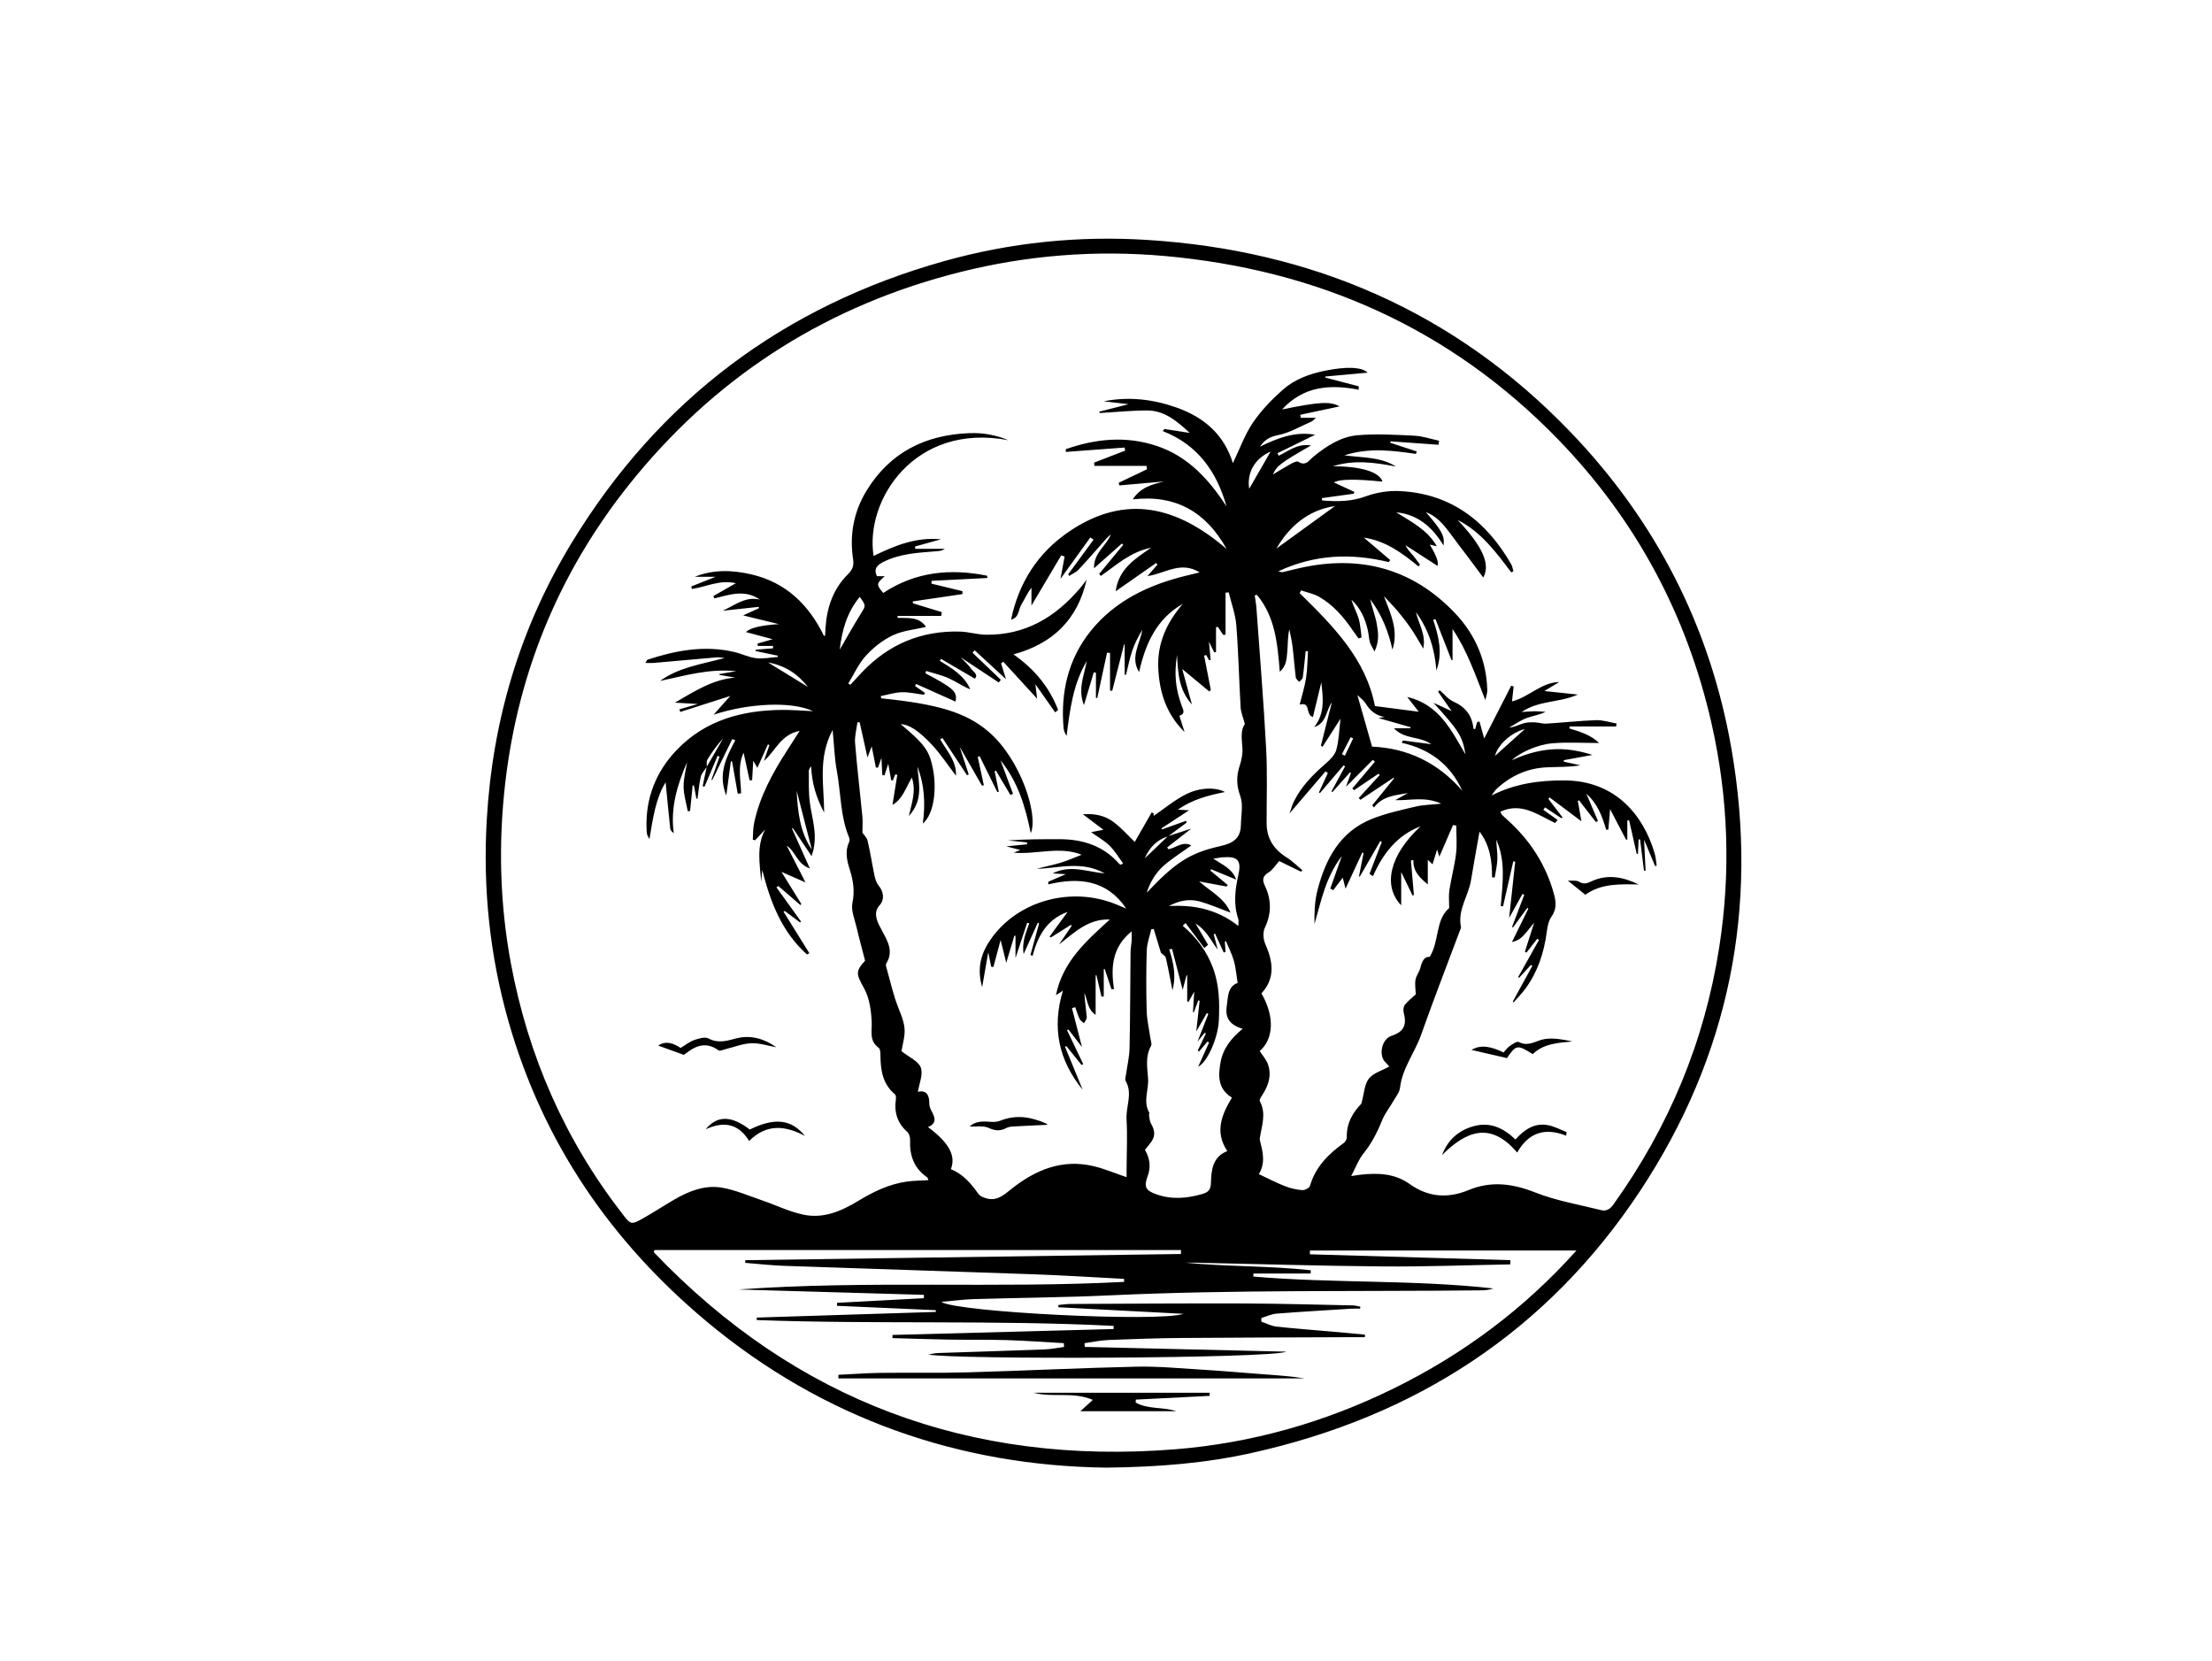 <?xml version="1.0" encoding="UTF-8"?><svg id="a" xmlns="http://www.w3.org/2000/svg" viewBox="0 0 800 600.7"><path d="M399.87,530.71c-52.32-.68-101.81-17.35-144.32-52.85-34.57-28.88-59.12-64.68-71.58-108.27-6.81-23.82-9.35-48.13-7.94-72.92,2.05-36.08,12.03-69.73,30.82-100.54,31.48-51.64,76.64-85.49,134.86-101.77,23.87-6.67,48.34-9.15,73.03-7.61,59.74,3.71,111.41,25.98,153.13,69.36,30.95,32.18,50.65,70.52,58.32,114.6,10.01,57.59-.81,111.27-33.08,160.03-33.61,50.79-81.22,81.54-140.44,94.67-16.45,3.65-33.16,5.09-52.8,5.31Zm-144.24-253.4c-.75,1.17-1.86,2.26-2.17,3.53-.63,2.61-.82,5.31-1.19,7.98l-.4-.02-.91-4.77h-.45c-.31,3.09-.62,6.16-.93,9.24l-.84,.07c-.54-2.94-1.47-5.87-1.51-8.82-.04-2.97,.8-5.94,1.26-8.92-3.55,8.19-6.09,16.55-4.81,25.7-.65-.52-1.21-1.05-1.27-1.62-.63-5.8-1.17-11.61-1.68-16.79-3.46,5.53-4.58,12.73-5.85,20.54-.53-1.05-.8-1.38-.86-1.74-.12-.68-.16-1.37-.19-2.06-.39-11.05,3.42-20.63,10.96-28.48,10.34-10.77,23.68-14.33,38.16-14.44,3.53-.03,7.06,.28,11.11,.46-7.81-3.68-23.41-2.86-35.97,1.27,2.02-2.27,4.03-4.53,6.02-6.77-5.97,1.91-12.02,3.84-18.08,5.78l-.3-.95c2-.58,4-1.15,6.68-1.93-3.26-.19-5.79-.34-8.33-.48,7.02-4.04,13.66-8.44,21.85-9.06l-5.74-.98v-.31l6.1-1.02c-9.93-1.04-18.67,1.65-27.56,3.52,6.75-4.95,14.88-6,23.37-8.31-1.43-.13-2.08-.29-2.71-.24-7.65,.66-15.29,1.36-22.93,2.03-.88,.08-1.77,.01-3.05,.01,.53-.85,.59-1.11,.73-1.16,10.24-3.38,20.62-5.31,31.38-2.81,2.67,.62,5.23,1.92,7.92,2.25,2.55,.31,5.21-.26,7.83-.44l.04-.46c-2.69-.56-5.39-1.12-8.08-1.69l.14-.49c2.08-.16,4.16-.33,6.23-.49l-.04-.87h-5.49l-.08-.87c1.55-.44,3.1-.88,5.46-1.55-3.71-.99-6.64-1.78-9.69-2.59q2.33-2.29,11.96-2.86c-4.05-.99-8.1-1.97-12.96-3.16,2.41-1.1,4.09-1.87,5.76-2.63l-.14-.46c-4.07,.44-8.14,.88-12.99,1.41,4.69-2.2,8.31-5.26,13.4-4.04-5.41-3.8-10.92-1.77-16.41-.44l-.39-.83c2.58-1.47,5.15-2.94,8.14-4.65-5.84-1.36-10.77,1.34-15.89,2.08l-.23-.91c2.64-1.05,5.29-2.1,8.8-3.5h-7.55c6.81-2.72,13.72-2.44,20.54-.85,12.48,2.9,20.77,11.01,26.25,22.32,.25-.23,.36-.28,.37-.34,.06-.89,.09-1.77,.14-2.66,.48-7.43,2.8-14.16,8.17-19.45,1.68-1.66,2.14-3.15,1.8-5.38-1.34-8.8,.22-17.14,4.85-24.74,8.48-13.92,21.33-20.26,37.29-20.84,4.86-.18,9.57,.68,14.06,2.56-33.97-6.51-52.01,21.73-48.78,41.85,7.7-3.79,15.54-6.92,24.39-6.02-3.14,.87-6.28,1.73-9.42,2.6l.11,.84h10.69c-1.03,.76-2.07,.79-3.09,.88-6.48,.53-12.99,.8-19.01,3.79-2.33,1.16-3.74,2.46-2.48,5.24h2.85c-3.11,2.71-3.12,2.95-.56,6.06,11.69-7.73,24.33-8.92,37.55-6.25l.13,.83c-6.73,.34-13.46,.69-20.19,1.03l-.03,1.02c3.73,.9,7.46,1.81,11.19,2.71v1.06c-5.99,.88-11.97,1.76-17.95,2.65l.02,.67c3.49,1.07,6.98,2.14,10.48,3.21l-.23,1.35h-15.79v.72c3.75,.14,7.79-.53,10.3,3.27-4.09,.97-8.37,1.32-12,3.03-3.62,1.71-7.02,4.4-9.74,7.38-2.64,2.88-4.29,6.66-6.38,10.05l.76,.48c1.39-1.52,2.77-3.05,4.19-4.54,9.65-10.15,21.5-15.1,35.48-14.71,3.13,.09,6.24,1.09,9.37,1.13,14.18,.2,25.12-6.32,34.04-16.84,.82-.97,1.57-2.01,2.35-3.02-3.23,14.35-12.21,23.13-26.45,26.97,7.74,5.41,13.01,11.95,16.15,20.1l-1.06,.87c-2.25-3.19-4.49-6.38-7.16-10.18,.27,2.28,.45,3.74,.63,5.23-4.2-4.58-8.23-8.97-12.25-13.36l-.78,.61c.59,1.9,1.18,3.79,1.77,5.7-3.86-3.55-7.59-6.99-11.32-10.43l-.78,.86c3.41,3.26,6.82,6.53,10.23,9.79l-.74,.98c-4.41-2.92-8.83-5.84-13.82-9.14,1.57,1.67,2.84,2.73,3.73,4.05,.77,1.15,2.87,2.21,1.43,3.7-4.23-2.47-8.24-4.81-12.24-7.15l-.43,.69c4.34,2.7,8.81,5.26,11.03,10.32-2.77-1.09-5.15-2.81-7.77-3.99-2.6-1.17-5.46-1.8-8.2-2.66l-.27,.84c10.36,5.5,11.63,6.7,10.9,10.25-4.74-2.12-9.51-4.26-14.28-6.39l-.34,.76c1.18,.82,2.35,1.64,3.53,2.46l-.3,.7c-2.69-.34-5.38-.99-8.06-.92-2.54,.07-5.07,.9-7.6,1.4l.2,.81c20.55,2.05,30.73,5.15,38.81,12.08,11.67,10.01,18.11,30.25,15.24,36.67-1.93-9.52-4.55-18.42-10.95-26.39,1.66,4.43,3.1,8.3,4.55,12.17l-.95,.39c-1.75-2.94-3.5-5.87-5.26-8.81l-.43,.26c.49,2.48,.99,4.96,1.48,7.45l-.52,.07c-2.14-4.33-4.28-8.65-6.41-12.98l-.67,.3c.73,3.41,1.46,6.82,2.2,10.23l-.68,.12c-2.55-4.44-5.1-8.88-8.08-14.07l3.3,10.05-.63,.25c-2.96-4.49-5.93-8.97-8.89-13.46l-.8,.52c2.37,4.14,5.93,7.8,5.7,13.12-2.96-3.86-5.53-7.79-8.68-11.17-4.98-5.35-8.56-7.42-11.27-7.45,8.68,7.37,10.3,9.48,11.61,16.09,1.4,7.04,.54,16.28-3.66,19.86,.99-7.24,.63-14.04-1.96-20.6,.51,5.96,2.23,12.08-3.09,17.85,1.14-4.94,2.69-9.13,1.09-13.9-2.2,3.77-3.39,7.82-7,9.87,.59-3.71,1.17-7.29,1.74-10.86l-.75-.14-.84,2.13-.62-.02c-.32-1.79-.63-3.58-1.06-5.97-.59,1.82-.98,3.01-1.37,4.2l-.78-.12c-.09-1.91-.19-3.82-.31-6.2-.52,1.46-.88,2.48-1.25,3.5h-.76c-.47-2.36-.94-4.74-1.52-7.69-.59,1.56-.97,2.56-1.53,4.02l-2.82-12.71h-.81c-.31,2.5-1.05,5.03-.85,7.49,.71,8.83,1.78,17.63,2.63,26.45,.18,1.85,.03,3.73,.03,5.99,.46,.7,1.6,1.74,1.89,2.99,.99,4.21,1.62,8.5,2.52,12.73,.26,1.21,.73,2.52,1.5,3.46,1.74,2.11,2.17,4.99,.34,7-1.78,1.95-1.52,3.91-.75,6.02,.37,1.01,.93,1.96,1.43,2.92,2,3.84,4.52,7.6,1.71,12.13-.18,.29-.17,.8-.06,1.16,1.44,5.06,2.54,10.25,4.49,15.11,1.27,3.18,2.54,6.2,2.12,9.63-.28,2.3-.85,4.56-1.09,5.82,2.8,2.24,6.16,3.64,7.01,5.97,.9,2.45-.59,5.78-1.05,8.78,2.97-.78,4.18,1.04,4.13,4.32,0,.75,.29,1.57,.64,2.26,1.17,2.33,2.52,4.63-1.13,6.14,7.65,5.68,10.18,10.36,8.28,15.22,4.38,1.76,7.28,5.17,9.94,8.92,.67,.94,2.2,1.5,3.44,1.77,3.51,.74,5.92-1.46,8.42-3.45,8.79-7.01,18.5-11.05,29.94-8.29,3.98,.96,7.8,2.59,11.82,3.96,0-1.03,0-1.98,0-2.94,.02-6,.33-12.03-.02-18.01-.27-4.63,2.31-9.31-.33-13.89-.32-.56,.03-1.54,.14-2.31,.43-3.19,1.22-6.36,1.28-9.56,.24-11.54,.24-23.08,.36-34.61,.01-1.38,.3-2.75,.39-4.13,.06-1,.01-2.01,.01-3.45-7.12,5.73-7.56,13.05-6.4,20.88l-.9,.04c-.81-2.43-1.63-4.85-2.44-7.28l-.35,.03v9.83l-.82,.13-1.82-7.74h-.3v14.28c-2.89-1.8-2.9-5.15-4.06-7.95,.12,2.99,.6,5.89,.85,8.82,.06,.69-.63,1.44-.98,2.17-.54-.48-1.29-.86-1.57-1.46-.66-1.39-1.09-2.89-1.62-4.34l-1.18,.36c1.17,4.54,2.34,9.08,3.63,14.08-1.78-2.3-3.36-4.34-4.93-6.38l-.48,.27c1.94,4.07,3.88,8.14,5.82,12.21l-.51,.43c-1.85-2.29-3.69-4.58-5.54-6.87l-.51,.2c2.13,5.19,4.26,10.37,6.39,15.56-8.65-10.6-11.23-22.42-7.12-35.88-.46,.34-.72,.54-.99,.72-.33,.21-.68,.4-1.56,.92,2.59-12.37,11.15-19.65,19.48-27.31-7.83-.32-12.75,4.7-18.36,9.02l4.57-6.72-.27-.37c-2.41,1.52-4.83,3.04-7.24,4.56l-.48-.32c2.19-2.98,4.37-5.97,6.53-8.92-7.37,2.6-10.78,8.59-12.65,15.87l-.79-.29c1.04-3.81,2.08-7.62,3.12-11.44l-.46-.24c-1.71,3.79-3.43,7.57-5.14,11.36-.34-2.13-.14-4.08,.32-5.96,.43-1.75,1.13-3.44,1.72-5.16l-.74-.23c-1.32,3.97-2.64,7.94-4.23,12.73v-8l-.4-.05c-.95,3.15-1.9,6.3-2.95,9.81-.68-2.77-1.25-5.1-2.03-8.24-1.01,3.76-1.81,6.76-2.62,9.77l-.79-.11c-.31-1.49-.61-2.99-1.07-5.23-.77,4.44-1.43,8.2-2.2,12.62-2.09-7.16-.23-12.78,3.55-17.94,9.87-13.49,28.87-18.56,44.89-12.01,1.23,.5,2.45,1.02,3.67,1.53-6.99-10.34-16.99-11.41-28.19-8.75v-.94c1.91-.82,3.81-1.65,6.34-2.75-1.9-.11-3.07-.17-4.79-.27,6.47-3.25,12.36-.59,18.87,0-8.31-4.69-16.54-1.91-24.59-1.64,2.87-.84,5.77-1.35,8.56-2.2,2.68-.81,5.25-1.97,7.68-2.91-7.94-3.2-16.26-.03-24.58-.75,.74-.3,1.49-.59,2.42-.96-1.61-.42-2.93-.76-5.1-1.33,3.1-.31,5.3-.52,7.49-.74l.02-.68-6.88-.72c6.19-.45,12.38-.45,18.57-.45,8.46,0,15.94,2.39,21.69,8.96,.14,.16,.45,.18,.69,.26l.63-.53c-1.6-2.14-2.98-4.5-4.87-6.35-1.89-1.85-4.29-3.18-6.67-4.88,1.42-.28,2.63-.51,4.45-.87-2.57-1.94-4.67-3.53-7.42-5.6,4.6-.35,8.12,.61,11.03,2.76,2.92,2.17,5.37,4.99,7.73,7.24,1.83-3.18,3.98-6.94,6.13-10.69l.71,.38c0,.49,0,.99,0,.91,3.76-2.57,7.47-5.71,11.7-7.83,5.17-2.59,10.82-2.57,14.09-.81-6.11,1.2-11.78,2.7-17.05,6.36,1.5,.09,2.51,.15,4.05,.25-3.63,2.38-6.8,4.45-9.97,6.53l.19,.37c2.9-1.03,5.8-2.07,8.7-3.1l.23,.64c-2.24,1.66-4.48,3.32-6.72,4.98-4.08,1.21-6.65,3.95-8.46,7.96,2.97-2.84,5.69-5.43,8.4-8.02,2.57-.83,5.14-1.67,8.43-2.74-3.38,2.64-6.05,4.72-8.72,6.81l.49,.65c2.69-.47,5.07-3.08,8.25-1.37-3.4,2.45-6.78,4.57-9.78,7.14-3.07,2.63-5.1,6.09-6.35,9.95,10.11-10.63,15.13-14.27,26.63-16.86,4.71-1.06,7.36-2.82,7.44-7.69,.06-3.48,.89-7.28-.22-10.36-1.42-3.94-1.47-7.33-.18-11.14,.7-2.08,1.11-4.43,.93-6.6-.26-3.2-.66-6.27,.91-8.34-.64-2.41-1.43-4.2-1.54-6.02-.58-9.93-.78-19.88-1.57-29.79-.32-3.98-1.79-7.87-2.74-11.81l-1.14,.11v15.2l-.83,.08-1.97-2.93-.65,.14v9.02l-.65,.04c-.54-1.08-1.08-2.15-1.92-3.83l.63,6.62-.56,.12-1.04-1.92-.76,.23,2.42,12.42-.54,.54c-3.02-2.5-6.05-5.01-9.8-8.11,1.23,4.47,2.3,8.4,3.51,12.81-4.87-5.37-5.03-11.69-5.4-17.93-1.06,7.11-.57,12.01,1.68,18.34,.5,1.42,1.52,2.94-.82,3.67,.65,2.04,1.26,3.95,1.87,5.87-6.53-6.39-9.11-14.29-9.51-23.09-.4-9.03,3.1-16.54,8.88-23.25-9.58,5.46-13.53,14.5-15.82,24.68-3.35-5.49,.39-10.22,1.16-15.28-1.48,2.49-2.79,5.02-3.68,7.69-.93,2.77-1.47,5.68-2.19,8.53h-.5v-10.94l-.22-.03-4.28,16.78-.79-.04v-13.64l-1.08-.1c-1.18,5.45-2.35,10.9-3.53,16.35l-.49,.05v-9.15l-.78-.14c-1.18,3.95-2.37,7.9-3.55,11.85-2.3-5.65,.04-10.73,1.03-15.93-4.99,8.31-6.11,17.64-7.32,27.07-.62-.96-1-1.94-1.09-2.93-1.1-12.79,1.67-24.76,9.64-34.79,8.86-11.14,21.26-16.98,34.92-20.27,1.5-.36,3.01-.73,4.67-1.13-6.89-4.29-12.54,.44-18.9,1.33,1.21-1.38,2.42-2.75,3.63-4.13l-.48-.6c-4.71,3.29-9.41,6.58-14.64,10.23,1.12-8.05,6.77-11.6,12.84-15.76-7.69,1.56-12.68,6.38-18.2,10.21l-.6-.74c2.89-3.5,5.79-6.99,8.68-10.49l-.46-.49c-3.24,2.88-6.48,5.76-10.08,8.95-.19-5.5,4.39-8.1,6.08-12.2-.67,.46-1.24,1.04-1.78,1.64-3.28,3.68-6.5,7.43-9.87,11.03-.91,.98-2.28,1.54-3.43,2.29l-.34-.59c3.06-4.17,6.11-8.34,9.17-12.51l-1.16-.82c-3.45,4.78-6.9,9.57-10.8,14.98l1.49-8.07-1.22-.43-10.77,18.16v-6.45c-1.51,1.91-2.42,4.06-3.61,6.03-1.15,1.89-.82,4.82-3.76,5.5,2.78-13.39,9.69-24.18,20.99-31.85,20.61-13.98,39.36-8.85,56.97,6.32-7.39-13.31-18.33-19.77-33.96-17.95,2.89-4.44,7.03-5.39,11.29-6.47-5.37,.47-10.75,.94-16.12,1.42l-.24-.95c3.41-1.63,6.82-3.26,10.23-4.89-.06-.41-.12-.81-.18-1.22h-18.84l-.11-1.18c3.74-1.45,7.49-2.89,11.23-4.34l-.2-1.11-21.24,1.58-.05-.98c10.79-3.79,21.77-4.92,32.99-1.16,11.34,3.8,18.83,12.17,25.17,21.85-3.54-12.5-10.36-22.29-23.1-27.25l.67-.75c2.87,.45,5.75,.9,9.1,1.42-4.66-4.33-9.17-8.12-15.4-8.12-5.72,0-11.44,.6-17.16,.93l-.13-.5c3.41-.87,6.82-1.74,10.6-2.7l-9-1.04c9.03-1.8,17.75-.77,26.33,2.25,9.96,3.51,17.17,9.76,20.39,20.11,2.45-5.09,4.26-10.26,7.23-14.64,3-4.42,6.85-8.41,10.88-11.96,4.18-3.68,9.45-5.64,14.94-6.77,7.87-1.63,13.53-1.46,15.69,.65-5.24,.48-10.32,.94-15.39,1.4l.13,.39c4.02,1.05,8.05,2.1,12.07,3.16l-.1,1.21c-10.28-1.98-19.85-1.36-27.67,7.14,13.67-2.78,17.36-2.98,20.79-1.1-4.8,1.02-9.51,2.03-14.21,3.03l.18,1.1h5.49c-.88,.75-1.2,1.17-1.61,1.35-4.02,1.73-7.93,4.1-12.13,4.91-3.12,.6-4.95,1.86-6.55,4.18,6.35-3.07,12.73-5.64,19.99-4.31-4.54,2.22-9.07,4.44-13.61,6.66l.44,.91c3.55-1.67,6.76-4.5,11.69-3.71-11.08,6.35-12.43,7.4-13.79,10.51,2.05-1.23,4.21-2.59,6.44-3.82,.84-.46,2.22-1.17,2.72-.83,2.7,1.81,3.95-.53,5.44-1.75,4.74-3.88,9.91-7.27,16-7.8,6.81-.59,13.74-.17,20.6,.17,2.99,.15,5.93,1.18,8.89,1.81l-.17,1.46c-5.81-.41-11.62-.83-17.43-1.24v.53c3.17,1.04,6.36,2.09,9.54,3.13l-.29,.88c-8.37-1.16-16.75-2.39-25.9,.52,6.89,.92,13.2,.57,18.66,4.05-7.62-1.46-15.22-2.53-22.8-.09,10.11,.01,16.8,2.01,17.95,5.55q-14.87-1.51-17.56,.3c2.34,1.08,4.88,2.26,7.41,3.44l-.3,.64c-3.84,.53-7.67,1.06-11.51,1.59l.13,.84c5.36,.44,10.55,.45,15.82-1.5,3.8-1.4,8.15-2.09,12.19-1.89,18.54,.88,31.37,10.84,40.36,26.46,.43,.74,.53,1.66,.79,2.5l-.77,.44c-5.52-7.33-10.99-14.72-19.4-18.95,9.06,9.51,11.95,16.08,9.26,20.81-3.13-4.19-6.28-8.52-9.57-12.76-3.21-4.15-5.92-8.88-11.17-10.9,5.75,6.67,6.83,8.53,6.39,12.08-4.09-6.7-9.32-11.25-17.13-12,5.34,3.38,11.15,6.17,14.71,12.27l-2.55-.59q3.59,5.99,2.76,7.68l-11.52-7.45c.7,1.61,1.79,2.62,2.74,3.74,.89,1.04,1.65,2.19,2.46,3.29l-.55,.61c-5.87-4.81-11.91-9.28-19.74-10.39,3.31,2.81,6.43,5.46,9.54,8.11l-.56,.73c-13.42-3.24-26.51-2.9-39.91,3.33,1.07,.25,1.27,.37,1.44,.33,2.01-.47,4.01-.98,6.03-1.44,21.84-4.98,40.97-.06,56.49,16.31,7.23,7.63,11.34,17.03,11.6,27.78,.03,1.19-.45,2.4-.69,3.6-3.6-9.02-6.55-17.88-11.87-25.71v11.24l-.39-.03c-1.93-4.94-3.86-9.87-5.79-14.81l-.81,.28c1.99,6,3.5,12.03,1.14,18.32-.55-7.75-2.8-14.83-7.39-21.11,.98,4.27,3.72,8.2,2.65,13.18-1.53-2.52-2.8-4.83-4.27-7-1.5-2.2-3.13-4.32-4.83-6.37-1.62-1.93-3.41-3.72-5.12-5.57,2.42,6.38,5.36,12.34,3.08,19.35-1.45-6.68-3.96-12.82-8.06-18.25,.69,3.08,1.88,6.02,2.41,9.07,.52,2.96,.95,6.09-.84,9.82-.81-1.58-1.43-2.43-1.68-3.37-.38-1.42-.42-2.93-.75-4.37-.96-4.19-2.67-8-5.92-10.99,.68,2.36,1.91,4.5,2.6,6.8,.66,2.21,.75,4.58,1.08,6.88l-1.12,.32c-.66-.92-1.34-1.82-1.98-2.76-3.32-4.85-7.08-9.31-12.24-12.26-1.98-1.13-4.34-1.58-6.53-2.34-.18,.33-.35,.65-.53,.98,11.98,11.82,23.92,23.68,27.22,40.85,5.48,.71,10.59,1.37,15.84,2.05-1.25-1.61-2.49-3.2-4.17-5.35,11.56,2.75,15.84,11.89,21.08,20.8-1.07-6.52-2.3-8.48-11.57-18.68,2.54,1.16,4.48,2.06,6.57,3.02-1.71-2.45-3.32-4.76-4.93-7.06l.64-.49c1.63,1.4,3.06,3.26,4.94,4.1,4.36,1.95,6.77,5.05,7.23,9.75,0,.08,.31,.13,.61,.24,.25-.89,.5-1.76,.75-2.64l.83-.12c.53,1.92,1.07,3.83,1.7,6.11,3.34-6.53,6.56-12.81,9.78-19.1l.87,.32c-.2,1.76-.39,3.52-.6,5.37,6.2-1.57,10.5-6.86,17.1-7.01-1.78,1.07-3.55,2.14-5.41,3.26,4,.42,7.75,.81,12.11,1.27-6.82,3.06-13.92,2-20.3,6.3,2.08-.12,3.43-.26,4.78-.26,1.29,0,2.58,.13,3.87,.21-2.31,1.16-4.75,1.44-6.96,2.29-2.18,.83-4.15,2.24-6.21,3.4,1.93-.15,3.49-1.03,5.16-1.53,1.25-.38,2.66-.39,3.99-.36,1.46,.04,2.93,.55,4.37,.46,5.98-.36,11.95-1.05,17.94-1.25,2.44-.08,4.92,.78,7.38,1.21l-.15,1.07h-16.82l-.11,.71c3.83,1.18,7.7,2.28,10.77,5.27-5.87,0-11.4-.36-16.85,.1-5.73,.49-11.96,3.48-14.79,6.15,12.15-5.52,20.89-4.55,29.22-1.94-3.91,.72-7.14,1.31-10.36,1.9l.06,.56c1.98,.43,3.96,.86,5.95,1.29-4.1,.7-8.11,.55-12.1,.73-6.97,.3-12.99,3-18.11,7.71-.76,.7-1.29,1.65-1.93,2.48,8.47-4.29,17.22-5.5,26.37-5.45,18.63,.09,28.61,12.79,32.61,26.3,.43,1.45,.51,3.01,.75,4.51l-.57,.17c-1.25-2.99-2.49-5.98-3.99-9.56,.21,4.23,.38,7.72,.55,11.22h-.58c-.47-3.78-.95-7.55-1.42-11.33l-.53,.04-.23,5.19h-.46c-.92-4.05-1.84-8.11-2.75-12.17l-.64,.14v6.87l-.46,.04c-1.85-3.54-3.7-7.08-5.77-11.03-.25,2.9-.44,5.14-.63,7.38l-.77,.08c-1.44-4.8-3.11-9.46-7.17-13.01,1.46,3.43,2.82,6.63,4.18,9.83l-.75,.37c-2.04-2.63-4.09-5.27-6.13-7.9l-.39,.33c.42,2.38,.84,4.76,1.29,7.3-4.17-3.12-7.86-5.88-11.55-8.64l-.38,.56c1.71,2.24,3.42,4.48,5.13,6.72l-.49,.24-5.85-3.9-.64,.88c1.72,1.22,3.45,2.44,5.17,3.67-.3,.37-.6,.73-.91,1.1-6.22-2.93-12.13-7.63-19.77-4.1,.26,.58,.33,.9,.52,1.09,.7,.7,1.43,1.36,2.16,2.02,8.11,7.32,13.8,16.15,16.7,26.73,.78,2.84,.98,5.46-.93,8.15-1.07,1.51-1.45,3.65-1.7,5.57-.98,7.34-3.2,14.2-7.56,20.24-1.32,1.83-2.94,3.45-4.43,5.16l-.28-.3c2.36-4.31,4.71-8.61,7.07-12.92l-.55-.29-4.28,4.67-.27-.37c2.5-4.46,5-8.93,7.51-13.39l-.66-.37c-1.29,1.66-2.59,3.31-3.88,4.97l-.57-.32c1.12-3.5,2.23-7,3.35-10.5-4.56,5.75-4.95,6.13-8.05,7.05,2.06-4.2,4.01-8.19,5.97-12.18l-.42-.19c-1.72,2.35-3.44,4.71-5.16,7.06l-.33-.21c1.47-3.87,2.94-7.74,4.41-11.61l-.65-.3c-1.62,2.92-3.24,5.84-4.82,8.68,.74-6.85,1.47-13.61,2.2-20.38l-.71-.07c-1.23,5.42-2.47,10.84-3.7,16.25l-.82-.12c.67-8.09,1.86-16.21-1.61-23.97,.05,2.35,.46,4.69,.39,7.02-.07,2.22-.63,4.43-.97,6.64l-.96-.07c.04-5.98-.79-11.66-4.53-16.52-1.08,6.11-2.15,11.81-3.07,17.53-.92,5.71-4.96,10.75-3.64,16.95,.07,.34-.18,.76-.32,1.13-4.72,12.62-9.62,25.19-14.11,37.89-2.28,6.47-6.79,12.01-7.61,19.1-.2,1.73-1.58,3.35-2.5,4.97-1.31,2.29-3.03,4.41-3.99,6.83-1.73,4.33-3.8,8.35-6.76,12.02-1.76,2.19-2.75,4.98-4.42,8.13,1.71-.25,2.47-.38,3.23-.47,6.31-.72,12.49-.54,17.9,3.33,6.73,4.81,13.83,5.31,21.32,2.21,8.17-3.38,15.88-2.38,24.06,.84,7.62,3.01,15.88,4.41,23.89,6.41,1.87,.47,3.25-.36,4.45-2.05,20.03-27.98,32.93-58.85,38.25-92.9,4.26-27.26,3.3-54.35-2.8-81.17-8.96-39.37-27.47-73.78-55.61-102.74-38.87-39.99-86.73-61.17-141.93-66.15-25.06-2.26-49.92-.32-74.36,5.84-46.96,11.84-86.12,36.31-116.95,73.6-26.74,32.34-42.63,69.54-47.42,111.33-2.49,21.73-1.94,43.39,2.05,64.9,6.23,33.54,19.55,63.97,40.55,90.96,2.75,3.54,3.02,3.72,7.01,1.49,3.96-2.21,7.75-4.73,11.67-7,5.32-3.07,11.07-5.3,17.2-4.22,4.87,.86,9.54,2.9,14.27,4.52,5.1,1.74,10.04,4.19,15.26,5.26,7.11,1.45,13.59-1.3,19.63-4.98,5.52-3.35,11.27-6.15,17.75-7.03,2.48-.34,5-.33,7.68-.5-.22-.53-.26-.89-.44-1.02-4.82-3.29-6.43-7.98-6.18-13.6,.04-.95-.38-2.24-1.06-2.85-3.57-3.2-4.76-7.11-4.09-11.75,.08-.59,.05-1.49-.3-1.79-4.5-3.73-5.24-8.8-5.28-14.17,0-.92-.06-2.28-.63-2.68-3.51-2.51-2.38-5.91-2.53-9.36-.18-4.1-.81-8.58-2.72-12.09-2.8-5.14-3.33-6.07,.33-10.06-1.02-3.97-2.1-7.84-3-11.75-.71-3.06-2.16-6.36-1.57-9.19,.89-4.24,.27-7.99-.93-11.86-1.04-3.34-1.89-6.65-.28-10.07,.22-.47,.21-1.2,0-1.68-3.23-7.68-2.94-16.02-4.43-24.02-.86-4.63-.99-9.39-1.52-14.85-5.41,10.04-3.1,20.03-3.07,29.88-2.83-5.26-4.49-10.76-4.7-16.75-.43,.55-.85,1.13-.85,1.71,.04,3.73-.12,7.5,.34,11.18,.77,6.24,3.27,12.34,.65,19.59-2.43-3.63-4.6-6.87-6.76-10.11l-.33,.12c2.06,4.61,4.13,9.22,6.48,14.46-4.73-1.69-5.13-6.14-8.37-8.23,2.13,4.17,4.26,8.34,6.79,13.28-3.08-1.36-5.66-2.49-8.7-3.83,2.46,3.97,4.82,7.79,7.18,11.61l-.3,.42c-2.67-2.3-5.34-4.6-8-6.9l-.68,.49c2.94,4.09,5.89,8.18,8.83,12.27l-.28,.42c-1.85-1.39-3.71-2.78-5.56-4.17l-.43,.28,9.33,15-.86,.45c-9.13-8.15-13.25-19.03-16.18-30.55l-.36,4.25c-.52-6.39-1.82-12.86,1.43-18.91-1.22,1.31-2.43,2.62-3.65,3.93l-.84-.24c.14-1.98,.07-4.01,.47-5.93,2.01-9.62,6.64-18.07,11.89-26.23,1.41-2.19,2.81-4.39,4.6-7.17-6.92,1.38-8.72,7.26-12.92,10.88,.66-1.92,1.32-3.84,1.98-5.76l-.56-.22c-1.26,2.81-2.51,5.62-3.8,8.49-.36-.63-.7-1.23-1.49-2.6-.17,2.96-.28,4.99-.4,7.02l-.92,.08c-.69-3.19-1.39-6.38-2.17-9.99-2.29,4.95-.99,9.87-.9,14.68l-1.22,.13-2.03-11.62-.45-.08c-.53,3.92-1.05,7.84-1.66,12.37-3.13-7.72,0-13.86,3.26-19.97l-1.09-.45c-2.41,4.94-4.82,9.88-7.23,14.82l-.31-.09c.98-2.8,1.96-5.59,2.94-8.39l-.7-.28c-1.57,3.71-3.14,7.42-4.72,11.12l-.7-.1c.49-2.33,.98-4.66,1.46-7,1.98-3.44,3.97-6.88,5.95-10.32-2.17,2.35-4.03,4.95-5.69,7.66-.41,.68-.16,1.77-.22,2.67Zm150.91,186.24c0-.36,0-.73,.01-1.09-10.8-.56-21.59-1.26-32.39-1.65-30.21-1.09-60.42-2.01-90.63-3.07-4.68-.16-9.35-.71-14.02-1.08l.03-.96c52.52-.75,105.05-1.49,157.57-2.24v-1.43H236.7l-.26,.77c51.34,53.75,114.37,77.18,188.43,71.29,27.78-2.21,54.27-9.74,79.32-22.08,25.09-12.36,47.12-28.76,65.95-49.81h-96.38l-.03,1.37c24.17,.71,48.34,1.42,72.51,2.12l-.02,1.53c-15.39,.27-30.78,.87-46.17,.74-22.82-.19-45.63-.89-68.45-1.37-1.02-.02-2.04,0-3.06,0,15.16,1.49,30.4,1.1,45.52,2.75l-.04,1.19h-20.71l-.02,1.09c28.86,2.49,57.94,1.08,86.8,4.3-1.42,.48-2.85,.67-4.28,.69-44.75,.48-89.52-.29-134.26,1.8-16.48,.77-32.99,.87-49.48,1.37-3.62,.11-7.23,.61-11.63,1.01,5.75,3.75,78.75,7.36,87.61,4.31l-45.27-2.38-.02-.81c1.42-.13,2.84-.37,4.26-.38,20.85-.09,41.69-.25,62.54-.18,13.23,.04,26.47,.43,39.7,.7,.92,.02,1.83,.3,2.74,.46-.04,.24-.08,.48-.12,.72-.98,0-1.97-.05-2.94,0-9.07,.57-18.14,1.08-27.19,1.79-1.89,.15-3.72,1.04-5.58,1.59l.03,1.33c1.79,.61,3.53,1.55,5.36,1.76,6.76,.75,13.55,1.24,20.33,1.84,3.93,.35,7.86,.72,11.79,1.08l-.07,.92c-1.57,0-3.13,0-4.7,0-20.55,.09-41.11,.12-61.66,.29-8.79,.07-17.58,.37-26.36,.73-2.9,.12-5.77,.75-8.66,1.15l.1,1.35,72.91,1.72c-5.39,2.49-119.72,2.92-129.48,1.04,1.3-.31,2.62-.52,3.95-.56,12.74-.44,25.48-.81,38.21-1.3,2.31-.09,4.61-.58,6.91-.89l-.08-1.36c-6.85-.38-13.69-.9-20.54-1.11-7.01-.21-14.03-.06-21.05-.18-6.79-.11-13.58-.36-20.38-.55v-1.14c26.66-.71,53.32-1.42,79.98-2.13l-.02-1.14c-42.98-2.19-86.05-.53-129.04-2.11v-.9l64.75-2.04v-.63c-11.91-.53-23.82-1.05-35.74-1.58v-1.08l31.42-1.67v-1.22l-67.08-1.93c46.46-3.38,93.02-.33,139.46-2.75Zm48.04-248.44l-.8,.19c.21,1.49,.51,2.98,.62,4.48,1.21,16.91,2.6,33.82,3.51,50.75,.49,9.03,.15,18.11,.18,27.17,.02,5.52,2.6,9.46,7.23,12.35,2.07,1.29,3.82,3.08,5.71,4.65l-.53,.51c-2.83-1.39-5.66-2.77-7.85-3.84-1.62,1.8-2.48,3.29-3.76,4.05-2.13,1.27-2.52,2.6-1.47,4.79,2.44,5.09,2.49,10.13-.01,15.37-.75,1.58-.53,4.15,.22,5.84,2.78,6.31,3.66,12.28-1.41,17.8,5.02,8.69,4.22,16.74-.63,20.83,1.06,1.66,2.4,3.14,3.01,4.88,1.25,3.57,.35,6.99-1.54,10.19-.59,1-1.75,2.48-1.42,3.09,2.42,4.52,.67,8.91-.02,13.35-.04,.28,0,.6,.07,.88,.99,4.02,2.09,8.04-.41,12.14,3.4,1.59,6.36,3.15,9.46,4.36,1.98,.78,4.15,1.26,6.27,1.43,.91,.07,2.55-.8,2.77-1.57,1.99-6.87,6.68-11.49,12.23-15.5,.57-.41,1.1-1.35,1.08-2.02-.18-5.46,2.57-9.43,5.27-12.17,1.02-3.72,1.08-7,2.7-9.06,1.62-2.07,4.79-2.92,7.42-4.39-.61-.65-.99-1.09-1.41-1.5-2.63-2.59-1.32-8.43,2.14-9.57,4.5-1.48,5.68-3.85,4.44-8.52-.22-.85-.05-2.15,.48-2.78,1.29-1.53,2.9-2.79,3.91-3.72-.07-1.85-.39-3.61-.11-5.27,.26-1.5,1.4-2.82,1.76-4.32,.57-2.32,1.39-4.13,3.4-3.97,3.57-5.92,1.97-13.37,7.03-17.65,0-2.37-.25-4.42,.05-6.37,.69-4.47,1.89-8.86,2.43-13.34,.4-3.33,.08-6.74,.08-10.11l-1.17-.2c-1.61,3.73-3.22,7.46-4.95,11.45-.26-.85-.44-1.43-.81-2.6-.65,2.11-1.12,3.65-1.65,5.37-.56-.53-.93-.89-1.72-1.64v8.89c-2.9-2.41-5.39-4.72-5.21-8.81-.29,.06-.59,.12-.88,.18,.35,4.13,.71,8.25,1.06,12.38l-.43,.36c-1.26-2.59-2.51-5.18-4.16-8.58v12.03c-6.84-7.14-4.07-18.28,7-28.56-8.45,3.22-13.6,9.82-17.2,18.02-.42-.27-.85-.55-1.27-.82,1.49-3.85,2.97-7.7,4.46-11.55l-.54-.32c-2.47,4.28-4.94,8.56-7.41,12.84l-.31-.05c.55-2.82,1.11-5.63,1.66-8.45l-.46-.17c-1.92,4.13-3.84,8.27-6.06,13.05-.45-1.76-.71-2.83-1.01-3.99-1.18,1.56-2.3,3.03-3.42,4.51-.36-.18-.73-.37-1.09-.55,1.3-3.66,2.6-7.33,4.2-11.81-5.93,7.78-7.49,16.33-9.91,24.63-.07-4.16,.06-8.3,1.07-12.2,2.92-11.27,8.09-21.15,19.61-25.79,5.07-2.04,10.51-3.21,15.86-4.48,2.75-.65,5.65-.67,9.32-1.07-6.02-2.71-11.33-1.06-16.63-1.27,1.51-.85,3.02-1.7,4.52-2.55-4.47,.79-9.12,1.04-12.24,5.21l-.61-.81c2.63-3.25,5.27-6.49,7.9-9.74l-.21-.21c-3.99,2.66-7.98,5.32-11.97,7.98l-.61-.65c2.53-2.78,5.07-5.55,7.6-8.33l-.46-.45c-2.94,1.99-5.88,3.97-8.83,5.96l-.63-.63c2.72-3.23,5.45-6.46,8.17-9.69l-.76-.66c-3.15,3.16-6.3,6.32-9.71,9.73,.66-1.8,1.24-3.39,1.82-4.97l-.36-.24c-2.12,2.38-4.25,4.76-6.37,7.14l-.34-.24c1.64-3.02,3.29-6.04,4.93-9.07l-.55-.34c-2.85,3.34-5.71,6.68-8.56,10.02l-.35-.26c1.08-2.33,2.16-4.67,3.23-7l-.84-.62c-4.19,4.9-8.38,9.81-13.05,15.27,.68-1.87,1.02-3.19,1.61-4.38,2.72-5.51,6.95-9.75,11.53-13.73,1.57-1.36,3.31-3.09,3.82-4.97,.93-3.42,1-7.08,1.5-11.21-2.41,3.76-4.45,6.95-6.49,10.14l-.6-.4c1.32-5.23,2.64-10.46,3.96-15.68-2.19,2.98-1.81,7.46-6.39,8.97,3.95-4.96,3.22-10.56,2.58-16.17-1.01,4.17-2.02,8.34-3.04,12.54-2.88-.94-.6-5.61-4.79-4.51,.82-3.32,1.82-6.41,2.31-9.58,.49-3.2,.48-6.47,.7-9.72l-.83-.05c-.34,3.2-.62,6.42-1.07,9.61-.08,.56-.84,1.02-1.29,1.53-.42-.54-1.15-1.04-1.22-1.62-.46-3.72-.72-7.46-1.18-11.18-.25-2.08-.75-4.12-1.14-6.18-.69,2.73-.49,5.38-.75,7.97-.25,2.42-.19,5.12-2.72,7.35-.82-10.34-1.72-20.01-8.29-27.83Zm-26.86,142.77c-1.35-5.2-2.59-9.98-3.84-14.77-.34,.07-.67,.14-1.01,.22,1.5,4.7,2.61,9.43,1.16,14.77-.85-4.28-1.53-8.05-2.4-11.78-.16-.67-1.11-1.15-1.76-1.78-.82-2.7-1.72-5.65-2.61-8.6l-.87,.06c-.58,2.55-1.57,5.09-1.65,7.66-.23,7.29-.23,14.59-.03,21.87,.09,3.28,.87,6.55,1.33,9.82,.13,.97,.64,2.18,.25,2.87-2.15,3.85-1.36,7.74-1.07,11.84,.28,4.06-1.92,8.24,.43,12.31,.11,.2-.15,.58-.1,.85,.19,1.04,.21,2.19,.72,3.07,1.69,2.94,1.59,4.96-.61,7.56-.56,.66-1.09,1.35-1.58,1.96q2.78,4.68,.97,9.54c-1.42,3.83-.74,5.15,3.17,6.53,5.55,1.96,11.02,1.49,16.56-.1,2.2-.63,3.1-1.53,3.17-4.02,.12-4.65,.59-9.41,5.93-11.52-4.68-6.97-2.02-13.2,1.67-19.33-5.11-3.14-5.01-7.74-4.14-12.66,.88-4.99,3.74-8.72,8-12.22-4.45-1.36-6.38-3.74-5.76-8.03,.51-3.52,.28-7.22,3.95-8.55-.45-2.85-.63-5.46-1.33-7.93-.7-2.49-1.91-4.83-2.9-7.23l-.39,.2c.08,1.26,.16,2.52,.25,3.78l-.67,.14-3.11-6.78-.49,.22c.48,1.84,.96,3.67,1.44,5.51-2.47-3.17-4-6.98-8.01-9.39,1.7,2.89,3.11,5.28,4.52,7.68-.45,.39-.9,.78-1.35,1.17-2.26-3.01-4.53-6.02-6.79-9.03l-1.02,.97c4.96,4.2,8.71,9.2,10.96,15.31,2.28,6.18,2.4,12.53,2.1,18.96-.3,6.38-4.22,15.15-7.47,16.69l3.94-8.73-.58-.35c-1.02,1.21-2.03,2.42-3.05,3.62l-.45-.42c.98-2.05,1.97-4.1,2.95-6.15l-.47-.2c-.78,.95-1.55,1.89-2.6,3.18,1.43-3.64,2.68-6.85,3.94-10.05l-.59-.24c-1.14,1.99-2.27,3.98-3.78,6.62,.47-4.27,.84-7.71,1.21-11.14l-.49-.08c-.53,1.42-1.07,2.84-1.6,4.26l-.32-.07c.14-2.21,.27-4.42,.46-7.39-.94,1.68-1.5,2.69-2.06,3.69l-.48-.15v-9.42h-.26c-.43,1.65-.87,3.29-1.37,5.21Zm68.52-87.88c12.61,.5,23.82,5.72,32.62,15.96-4.32-9.53-11.77-15.1-21.9-17.35,.14-.28,.28-.56,.42-.84,3.33,.44,6.66,.88,10.26,1.35-4.06-2.99-9.68-1.63-13.5-5.77h5.95l.03-.4c-3.79-1.08-7.58-2.15-11.58-3.29l2.17-.4c-3.17-.55-5.19-2.26-6.78-4.84-.76-1.24-2.07-2.14-3.02-3.08,1.74,6.08,3.42,12,5.32,18.66Zm-57.4,40.53c3.38,2.26,6.79,3.55,8.25,7.54-3.36-1.38-6.26-2.57-9.16-3.77l-.13,.56c2.08,1.73,4.15,3.46,6.23,5.18l-.46,.53c-3.3-.61-6.6-1.23-9.89-1.84,4.15,3.68,9.06,5.91,11.36,11.29-3.96-1.46-7.49-3.03-11.16-4.05-3.86-1.06-7.65-.23-11.17,1.68,9.08-.55,17.48,1.17,25.16,7.19,0-1.24,.17-1.94-.03-2.52-1.81-5.34-1.16-10.61,.04-15.99,1.19-5.32-.33-6.78-5.85-6.3-.86,.07-1.7,.25-3.17,.47Zm43.98-127.53c-9.82,1.43-16.58,7.47-21.2,15.37,6.79-4.92,14.07-10.2,21.2-15.37Zm-179.12,51.92c2.63-4.51,5-8.79,7.59-12.93,1.87-2.99,1.99-2.91-.35-6.16-4.56,5.53-6.43,11.96-7.24,19.09Zm148.09-58.18c2.72-4.71,5.29-9.17,7.76-13.46-5.61,2.42-8.7,7.55-7.76,13.46Zm-158.17,130.52c-1.83-7.1-3.67-14.21-5.5-21.31,.38,7.54,1.19,14.97,5.5,21.31Zm-15.84-67.71c5.15,3.16,9.78,6.01,14.41,8.85-3.61-4.61-8.11-7.72-14.41-8.85Zm262.9,33.8c3.61-3.25,7.34-6.6,10.81-9.71-4.91,1.24-9.71,5.56-10.81,9.71Zm-51.29-6.32l-.9-.44c-1.06,2.05-2.12,4.1-3.18,6.15l1.08,.53,3-6.24Z"/><path d="M566.43,410.68c-7.48-2.94-13.46-1.38-17.73,6.1-9.7-11.46-18.52-7.69-27.17,.9,2.1-5.52,6.03-9.01,11.64-10.49,5.82-1.53,10.6,.71,14.91,4.86,3.26-3.64,6.99-6.16,11.95-5.14,2.25,.46,4.37,1.61,6.54,2.45l-.14,1.32Z"/><path d="M246.13,378.95c1.77-1.05,3.27-2.26,4.99-2.87,1.61-.57,3.84-1.24,5.11-.56,3.58,1.9,6.67,.84,10.17-.05,5.14-1.3,10.02,.15,14.39,3.23-3.04-.53-6.09-1.57-9.1-1.45-3.12,.13-6.19,1.39-9.28,2.14-.86,.21-2.07,.78-2.57,.42-4.48-3.27-8.32-1.67-12.05,1.31-.37,.3-.81,.52-.51,.32-3.48-1.26-6.39-2.31-9.23-3.34,2.69-1.87,5.49-.9,8.08,.84Z"/><path d="M255.24,408.34c4.22-5.13,9.4-4.9,15.92,.11,8.97-4.38,14.98-3.8,19.98,2.32-7.05-3.74-13.85-4.54-20.21,1.82-3.8-6.19-9-7.29-15.68-4.24Z"/><path d="M532.18,379.66c3.66-2.19,7.59-1,11.61,.92,.73-.78,1.34-1.72,2.2-2.31,1.02-.69,2.64-1.83,3.31-1.47,3.53,1.87,6.27-.6,9.38-1.07,3.25-.49,6.66,.16,10.03,.89-5.24,.46-10.39,.73-14.38,4.56-5.62-3.49-5.95-3.42-9.33,1.45-4.46-1.03-8.76-2.03-12.83-2.97Z"/><path d="M592.59,319.83c-6.74-.1-13.46-.42-19.23,3.72-2.01-1.62-3.95-3.17-6.34-5.1,1.58,.11,3.07-.2,4.03,.38,1.71,1.04,2.87,.65,4.55-.14,5.76-2.68,11.44-1.6,16.99,1.13Z"/><path d="M378.77,406.75c-4.18,.2-8.44,.37-12.7,.62-.77,.04-1.58,.26-2.27,.61-2.14,1.08-3.94,.94-6.25-.12-2.01-.92-4.68-.38-6.88-.48,2.03-1.99,4.81-1.95,7.71-1.71,1.17,.1,2.48-.04,3.56-.47,5.73-2.26,11.19-1.26,16.56,1.15,.2,.09,.29,.44,.26,.39Z"/><path d="M303.22,497.15c5.09-.24,10.18-.64,15.27-.7,10.47-.14,20.95,.11,31.41-.19,20.33-.57,40.65-1.59,60.98-2.05,7.85-.18,15.73,.58,23.59,1.06,7.48,.46,14.95,1.12,22.43,1.68,5,.37,10,.71,14.97,1.5h-168.65v-1.3Z"/><path d="M390.74,510.31l4.49-4.1c-7.29-3.11-14.58-.69-21.39-2.58h63.62l.06,1.13c-8.91,.45-17.81,.9-26.72,1.36l-.07,1.07c4.54,2.54,9.93,1.49,14.71,3.13h-34.7Z"/></svg>